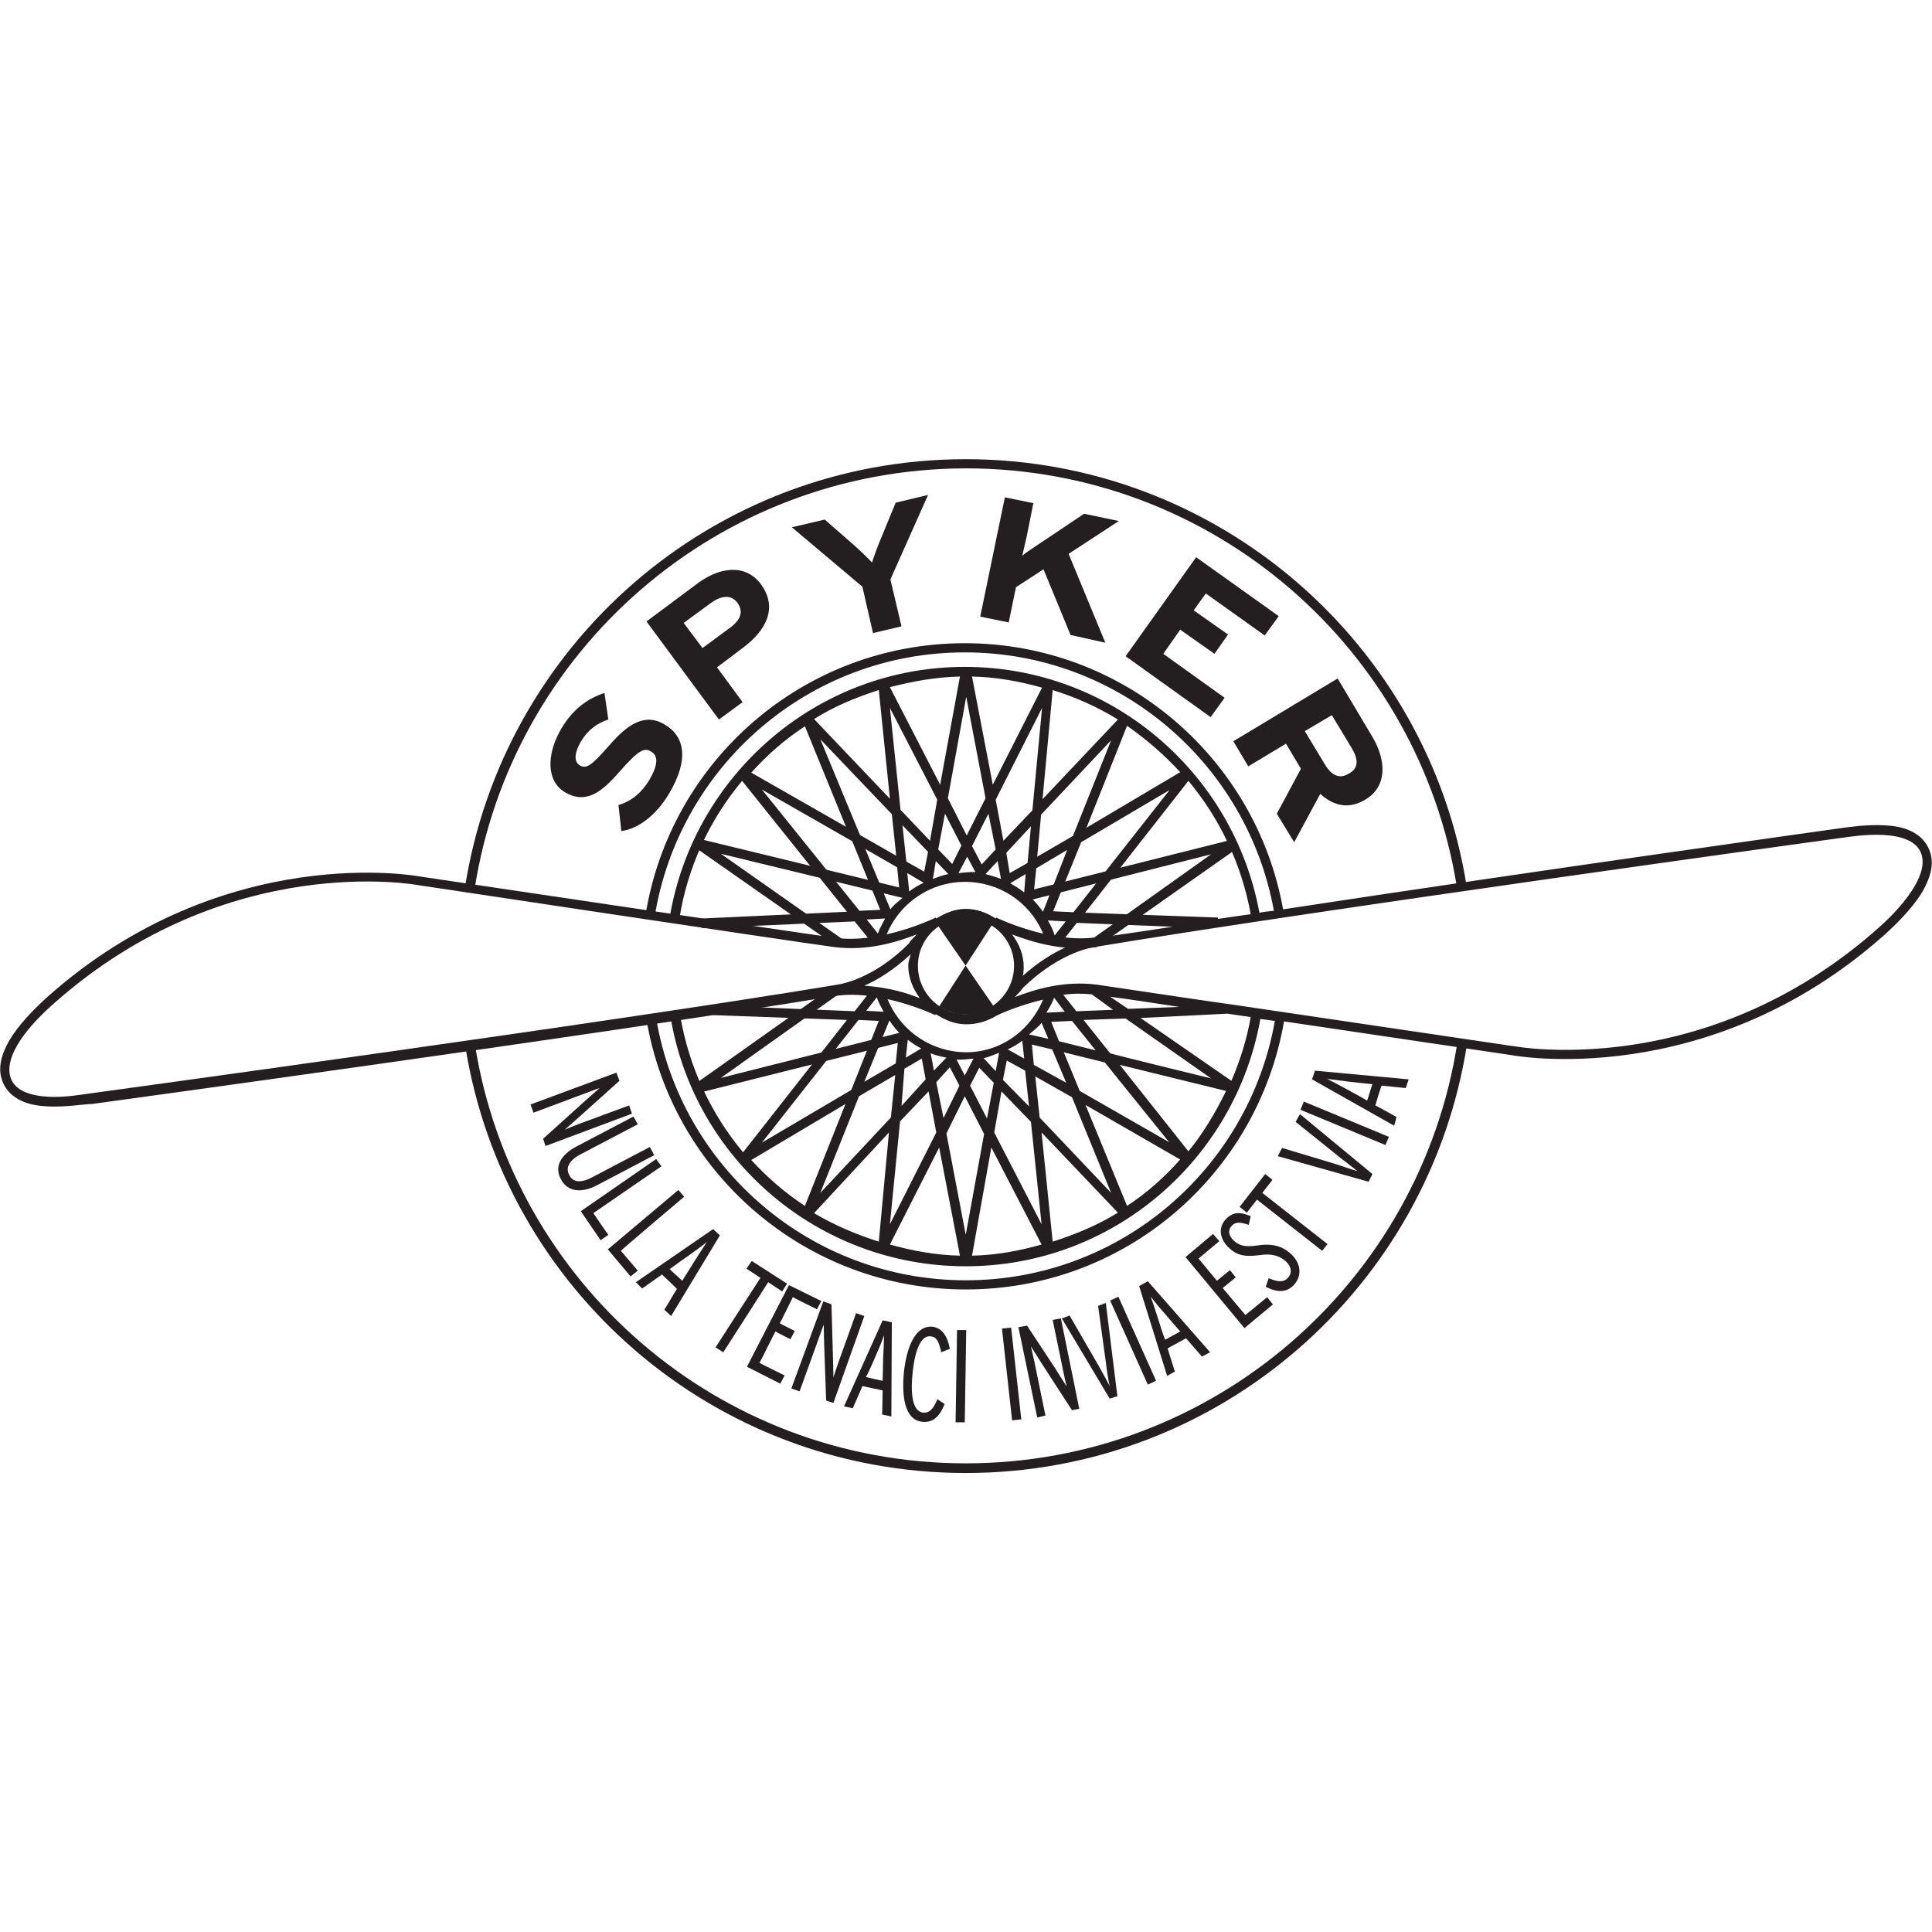 <?xml version="1.0" encoding="utf-8"?>

<!-- Скачано с сайта svg4.ru / Downloaded from svg4.ru -->
<svg version="1.1" id="svg2" xmlns:svg="http://www.w3.org/2000/svg"
	 xmlns="http://www.w3.org/2000/svg" xmlns:xlink="http://www.w3.org/1999/xlink"  viewBox="0 0 500 500"
	 xml:space="preserve" width="800px" height="800px">
<style type="text/css">
	.st0{fill:#231F20;}
</style>
<g id="g12" transform="matrix(1.25,0,0,-1.25,-280.442,310.587)">
	<path id="path158" class="st0" d="M424.3-18.5c-33.2,0-60.8,24.2-66.1,55.9l2,0.3c5.1-30.8,31.9-54.3,64.1-54.3
		c32.1,0,58.6,23.2,64,53.7c-1.4,0.2-1.6,0.2-3,0.4c-5.2-29.1-30.5-51.2-61-51.2c-30.7,0-56.2,22.3-61.1,51.5l2,0.3
		c1.8-10.6,6.4-20.3,13-28.2l21.5,27.4l-27.7,1l0.1,2l29.2-1.2l3.7,4.7l1.5-1.1l1.1,0.3c2-6.3,7.4-11.2,14.3-12.2
		c8.1-1.2,15.4,3.5,18.4,10.7c-5.1-1.2-9-3-9.2-3.1c-0.1-0.1-0.2-0.1-0.3-0.1c0,0-0.1,0-0.1,0c-0.1,0-0.3-0.1-0.3-0.1l-0.6,1.9
		c0,0,0.3,0.1,0.3,0.1c0,0,0.1,0.1,0.1,0.1c0.1,0.1,0.3,0.2,0.6,0.4c0.7,0.6,1.9,1.9,3.8,4.3h0.1v0.1c6.7,6.6,13.1,8.6,15.9,9
		c4.1,0.7,11.6,1.7,16.5,2.5l-19.8,0.8l-3.7-4.7l-1.2,0.9l-1.4-0.3c-1.9,6.4-7.3,11.4-14.3,12.4c-8.8,1.3-17-4.2-19.4-12.5l-1.4,0.4
		l-0.8-0.6l-3.8,4.7l-31.6-1.4l-0.1,2l30.1,1.4l-21.7,27.1c-6.7-8-11.3-17.8-13-28.6l-2,0.3c4.9,29.4,30.4,51.9,61.1,51.9
		c30.4,0,55.7-22,61-50.9c1,0.2,2,0.3,3,0.4c-5.5,30.4-32,53.5-64,53.5c-32.4,0-59.2-23.7-64.2-54.7l-1.9,0.3
		c5.1,31.9,32.7,56.3,66.1,56.3c32.9,0,60.3-23.8,65.9-55.1C541.7,68.1,605.4,77,605.4,77c1.5,0.2,5.3,0.8,9.1,0.6
		c1.9-0.1,3.9-0.4,5.5-1.2c1.7-0.8,3.1-2.1,3.8-3.9c1.1-2.7,0.3-5.6-1.4-8.6c-1.8-3-4.6-6-7.9-9c-36.7-32.6-77.1-24.9-77.1-24.9
		s-25,3.7-47.2,7C484.7,5.4,457.4-18.5,424.3-18.5L424.3-18.5z M423.1-11.5l-4.3,22.4L408.6-9.2C413.3-10.5,418.1-11.4,423.1-11.5
		L423.1-11.5z M425.6-11.5c5,0.1,9.8,1,14.4,2.3l-10.4,20.1L425.6-11.5L425.6-11.5z M406.3-8.6l2.1,22.6L392.9-2.7
		C397.1-5.2,401.6-7.1,406.3-8.6z M442.3-8.6c4.7,1.5,9.3,3.4,13.5,6L440,14L442.3-8.6L442.3-8.6z M424.3-7.2l3.8,20.9l-4,7.8
		l-3.8-7.7L424.3-7.2z M408.6-5l9.6,19l-1.6,8.5l-5.9-6.2L408.6-5z M440-5l-2.2,21.2l-6.1,6.3l-1.5-8.5L440-5L440-5z M391-1.2
		l8.4,21.1L379.9,8.3C383.2,4.7,386.9,1.5,391-1.2z M457.7-1.2c4.1,2.7,7.7,5.9,11,9.6l-19.6,11.3C449.1,19.7,457.7-1.2,457.7-1.2z
		 M394.2,1.5l14.6,15.6l0.9,8.8l-7.5-4.4L394.2,1.5L394.2,1.5z M454.4,1.5l-8.1,19.8l-7.6,4.3l0.9-8.5L454.4,1.5z M470.4,10.1
		c3.1,3.8,5.6,8,7.8,12.5l-22,5.4L470.4,10.1z M382.1,11.9l18.5,10.9l5.7,14.3l-4.2,0.2L382.1,11.9L382.1,11.9z M466.4,12
		l-13.3,16.5l-8.5,2.1l3.3-8L466.4,12L466.4,12z M428.7,16.9l1.4,7.4l-3,3.1l-1.9-3.7C425.2,23.7,428.7,16.9,428.7,16.9z M419.7,17
		l3.3,6.7l-2,3.8l-2.8-3.1L419.7,17z M437.4,19.4l-0.8,7.4l-3.8,2.1l-0.8-4L437.4,19.4L437.4,19.4z M411,19.5l5,5.5l-0.8,4.3
		l-3.6-2.1L411,19.5z M445.1,24.3l-2.9,6.9l-4.2,1l0.4-4.2L445.1,24.3L445.1,24.3z M403.3,24.5l6.5,3.8l0.6,5.9l0.7-0.1
		c-1,0.9-1.9,2-2.6,3.1L403.3,24.5L403.3,24.5z M479.3,24.7c1.8,4.2,3.2,8.6,4,13.2c-2.2,0.3-2.7,0.4-4.8,0.7l-18-0.9L479.3,24.7
		L479.3,24.7z M475.1,25.2l-17.7,12.4l-8.7-0.3l5.5-6.9C454.2,30.3,475.1,25.2,475.1,25.2z M424.1,25.8l1.8,3.5
		c-1.2-0.1-2.3-0.3-3.5-0.2L424.1,25.8L424.1,25.8z M430.5,26.7l0.7,3.8c-1.1-0.4-2.1-0.9-3.2-1.1L430.5,26.7L430.5,26.7z
		 M417.7,26.8l2.6,2.7c-1.1,0.2-2.3,0.5-3.3,0.9C417.1,30.4,417.7,26.8,417.7,26.8z M436.4,29.3L436,33c-0.9-0.7-1.9-1.3-3-1.8
		L436.4,29.3z M411.9,29.5l3.2,1.9c-1,0.5-1.9,1.1-2.8,1.8C412.3,33.2,411.9,29.5,411.9,29.5z M451.2,31l-4.9,6.1l-4.3-0.2l1.6-4
		L451.2,31z M544.5,31.2c12.8-0.6,41.7,1.1,68.7,25.1c3.3,2.9,5.9,5.9,7.5,8.6c1.6,2.7,2.1,5,1.4,6.9c-0.5,1.3-1.5,2.2-2.9,2.8
		c-1.4,0.6-3.1,0.9-4.9,1c-3.5,0.2-7.1-0.4-8.7-0.6c0,0-107.7-14.8-154.6-22.6c-2.5-0.4-8.4-2.2-14.8-8.4c-0.8-1.1-1.2-1.3-1.8-2
		c4.1,1.6,10.2,3.5,17.1,2.6c3.5-0.5,15.3-2.3,27.1-4c0,0,0,0,0.1,0c25.7-3.8,58.8-8.7,58.8-8.7h0.1
		C537.7,31.9,540.2,31.4,544.5,31.2L544.5,31.2z M441.4,33.4l-1.4,3.3c-0.7-0.9-1.7-1.6-2.6-2.4L441.4,33.4L441.4,33.4z M441,38.8
		l3.8,0.2l-2.2,2.9C442.2,40.8,441.6,39.8,441,38.8z M407.3,39c-0.5,1-1.1,1.9-1.4,3l-2.2-2.8L407.3,39L407.3,39z M447.2,39.1
		l7.6,0.3l-4.4,3.2c-2,0.2-3.9,0.2-5.9-0.1L447.2,39.1L447.2,39.1z M457.9,39.6l10.6,0.4c-5.2,0.8-11.8,1.8-14.3,2.1L457.9,39.6
		L457.9,39.6z M442.7,54.8l2.3,2.9l-3.7,0.2C441.9,56.9,442.4,55.9,442.7,54.8L442.7,54.8z M406.1,55.2c0.4,1.1,1,2.1,1.5,3.1
		l-3.8-0.2L406.1,55.2L406.1,55.2z M476.4,58.2c2.2,0.3,4.6,0.7,6.9,1c-1.9,10.4-6.4,19.8-12.9,27.6L449,59.5l27.5-1V58.2z
		 M446.6,59.6l19.9,25.3l-18.3-10.8l-5.8-14.3L446.6,59.6z M440.3,59.7l5,12.8l-6.4-3.8l-0.6-5.9l-0.8,0.1
		C438.6,61.9,439.5,60.8,440.3,59.7L440.3,59.7z M402.3,59.9l4.3,0.2l-5.8,14.2L382.1,85L402.3,59.9z M408.7,60.2
		c0.8,1.1,1.9,1.8,2.9,2.7l-0.9-0.1l-0.6,6.1l-6.6,3.8L408.7,60.2L408.7,60.2z M436.4,63.7l0.3,3.8l-3.2-1.9
		C434.6,65,435.5,64.4,436.4,63.7z M412.6,63.9c0.9,0.7,1.9,1.3,3,1.8l-3.4,2L412.6,63.9L412.6,63.9z M417.5,66.5
		c1.1,0.4,2.1,0.8,3.2,1l-2.6,2.7L417.5,66.5z M431.6,66.5l-0.7,3.7l-2.5-2.7C429.5,67.2,430.6,66.9,431.6,66.5z M422.8,67.7
		c1.2,0.1,2.3,0.3,3.5,0.2l-1.7,3.2L422.8,67.7L422.8,67.7z M433.4,67.7l3.7,2.1l0.7,7.6l-5.1-5.5L433.4,67.7z M415.7,68l0.8,4.1
		l-5.3,5.5l0.8-7.5L415.7,68L415.7,68z M427.6,69.5l2.9,3.1L429,80l-3.4-6.7L427.6,69.5z M421.5,69.6l1.9,3.8L420,80l-1.4-7.4
		L421.5,69.6L421.5,69.6z M439.1,71.1l7.4,4.3l7.9,19.8l-14.5-15.4L439.1,71.1z M409.9,71.3l-0.9,8.6l-14.8,15.5l8.2-19.8
		L409.9,71.3z M416.9,74.4l1.5,8.5l-9.8,19l2.2-21.1L416.9,74.4z M432.1,74.4l6,6.3l2,21.2l-9.6-19L432.1,74.4z M424.5,75.5l3.9,7.7
		l-4,21l-3.8-21L424.5,75.5L424.5,75.5z M449.3,77.1l19.4,11.5c-3.3,3.6-7,6.8-11,9.6L449.3,77.1z M399.5,77.3L391,98.1
		c-4.1-2.7-7.8-5.9-11.1-9.6L399.5,77.3z M440.2,83l15.6,16.5c-4.2,2.6-8.7,4.6-13.5,6.1L440.2,83L440.2,83z M408.6,83.1l-2.3,22.5
		c-4.7-1.5-9.3-3.4-13.4-6L408.6,83.1L408.6,83.1z M419,86l4.1,22.4c-5-0.1-9.8-1-14.5-2.2L419,86z M429.9,86l10.2,20.1
		c-4.6,1.3-9.5,2.2-14.5,2.3L429.9,86z"/>
	<path id="path160" class="st0" d="M362.9,84.2c-2.6-4.4-6.3-7.3-9.9-7.8l-0.6,5.4c2.8,0.8,4.9,2.7,6.4,5.2c1.8,3.1,1.9,5,0.3,5.9
		c-1.4,0.8-2.5,0.3-6.4-4.1c-3.7-4.3-7-6.9-11.3-4.4c-4,2.3-3.9,7.9-0.9,13.1c2.4,4.1,5.4,6.3,9,7.5l0.8-5.5
		c-2.4-0.8-4.3-2.2-5.7-4.6c-1.6-2.8-1.2-4.3-0.2-4.9c1.4-0.8,2.5,0.1,5.7,3.7c3.2,3.7,7.1,7.6,11.8,4.8
		C366.1,96.1,367.1,91.3,362.9,84.2"/>
	<path id="path162" class="st0" d="M371.5,123.6l-5.6-4.1l3.9-5.2l5.7,4.2c2.3,1.7,2.8,3.4,1.5,5.2
		C375.7,125.4,373.7,125.2,371.5,123.6z M378.1,114.3l-5.3-4l5.3-7.2l-4.9-3.6l-15,20.3l10.6,7.9c4.6,3.4,9.9,4.1,13.1-0.2
		C385.4,122.7,383.1,118,378.1,114.3"/>
	<path id="path164" class="st0" d="M408.7,128.5l2.3-9.7l-5.9-1.4l-2.2,9.6l-14.6,12.3l6.8,1.6l5.5-4.8c1.4-1.2,3.6-3.3,4.3-4.1
		c0.3,1,1.3,3.8,2.1,5.6l2.8,6.8l6.7,1.6L408.7,128.5"/>
	<path id="path166" class="st0" d="M446,117l-5.6,13.6l-5.7-3.7l-1.5-7.3l-5.9,1.2l5.1,24.7l5.9-1.2l-1.4-7
		c-0.2-0.9-0.7-3.1-0.9-3.9c0.5,0.5,1.9,1.4,2.8,2l10,6.7l7.2-1.5l-10.4-6.8l7.6-18.4L446,117"/>
	<path id="path168" class="st0" d="M457.4,112.6l14.6,20.5l17.1-12.2l-2.9-4l-12.2,8.7l-2.5-3.5l7.1-5l-2.8-4l-7.1,5l-3.5-5
		l12.7-9.1l-2.9-4L457.4,112.6"/>
	<path id="path170" class="st0" d="M504.2,93.6l-4.1,6.8l-5.6-3.3l4.1-6.8c1.4-2.4,3.1-3.2,5-2C505.7,89.4,505.6,91.3,504.2,93.6
		L504.2,93.6z M488.7,80l5,9.3l-3.1,5.2l-7.8-4.7l-3.1,5.2l21.6,13l7.2-12.1c2.9-4.9,3.1-10.3-1.5-13c-3.2-1.9-6.3-1.5-9.3,1.2
		l-5.4-10L488.7,80"/>
	<path id="path172" class="st0" d="M234.2,19.4c-1.9,0.1-3.9,0.4-5.5,1.2c-1.7,0.8-3.1,2.1-3.8,3.9c-1.1,2.7-0.3,5.6,1.4,8.6
		c1.8,3,4.6,6,7.9,9c36.7,32.6,77.1,24.9,77.1,24.9s75.2-11.2,86-12.7c9.4-1.3,20.6,4.1,20.6,4.1c0,0,0.2,0.1,0.2,0.1l0.1-0.2
		c1.8,1.1,3.8,2,6.1,2c2.3,0,4.4-0.8,6.2-2l0.1,0.2c0,0,11.1-5.4,20.6-4.1l0.3-2c-7.2-1-13.6,1.1-17.6,2.6c1.4-1.9,2.4-4.1,2.4-6.7
		c0-6.6-5.4-11.9-11.9-11.9c-2.4,0-4.4,0.9-6.3,2.1l-0.1-0.2c0,0-11.1,5.3-20.5,4c0,0-0.1,0-0.1,0c-47.2-7.8-154-22.4-154-22.4
		C241.8,19.9,238,19.2,234.2,19.4L234.2,19.4z M234.3,21.4c3.5-0.2,7.2,0.5,8.8,0.7c0,0,106.9,14.6,154,22.4c0.1,0,0.4,0.1,0.6,0.1
		c2.5,0.4,8.5,2.2,14.8,8.5c0.6,1,1.1,1.2,1.6,1.9c-4.1-1.6-10.2-3.5-17.1-2.6c-11,1.5-86,12.8-86,12.8s-39.5,7.5-75.5-24.5
		c-3.3-2.9-5.9-5.8-7.5-8.5c-1.6-2.7-2.1-5.1-1.4-7c0.5-1.3,1.5-2.2,2.9-2.8C230.9,21.8,232.5,21.5,234.3,21.4L234.3,21.4z
		 M424.3,38.5c5.5,0,10,4.5,10,10s-4.5,9.9-10,9.9c-5.5,0-9.9-4.4-9.9-9.9S418.8,38.5,424.3,38.5z M414.8,41.8
		c-1.4,1.9-2.4,4.2-2.4,6.7c0,0.9,0.3,1.6,0.5,2.4c-3.6-3.3-6.8-5.3-9.6-6.5C408.6,44,412,42.9,414.8,41.8L414.8,41.8z"/>
	<path id="path174" class="st0" d="M334.2,19.8l0.6-1.7l10.7,4c0,0,2.6,1,3,1.1c-0.6-0.5-3.4-3-3.4-3l-8.3-7.5l0.5-1.5l17.9,6.7
		l-0.6,1.7l-10.3-3.8c0,0-2.1-0.8-3-1.2c0.6,0.5,3.4,3,3.4,3l7.9,7.1c0,0,0,0,0,0c0,0.1-0.6,1.6-0.6,1.6l0,0.1L334.2,19.8"/>
	<path id="path176" class="st0" d="M343.7,11.1c-3.4-1.8-4.6-4.3-3.2-6.8c1.3-2.5,4.1-3,7.5-1.2l11.8,6.2l-0.9,1.7l-11.8-6.2
		c-2.4-1.3-4.1-1.2-4.9,0.4c-0.3,0.6-0.4,1.2-0.2,1.8c0.3,0.9,1.2,1.8,2.6,2.5l11.8,6.2l-0.9,1.6L343.7,11.1"/>
	<path id="path178" class="st0" d="M344.6-2.3l4.1-6l1.6,1.1c0,0-3,4.3-3.1,4.5c0.1,0.1,14.1,9.7,14.1,9.7l-1.1,1.5L344.6-2.3"/>
	<path id="path180" class="st0" d="M350.2-10.2l4.7-5.6l1.5,1.2c0,0-3.4,4-3.5,4.1C353-10.3,366,0.7,366,0.7l-1.2,1.4L350.2-10.2"/>
	<path id="path182" class="st0" d="M366.9-11.5c1.7,1.2,2.9,2.1,3.8,2.8c-0.5-0.7-2.6-4-2.6-4v0c0,0-2.4-3.9-2.5-4
		c-0.1,0.1-2.5,2.3-2.6,2.4C363.2-14.1,366.9-11.5,366.9-11.5L366.9-11.5z M356-17l1.3-1.3c0,0,4,2.8,4.1,2.9c0.1-0.1,3.1-2.9,3.1-3
		c-0.1-0.1-2.6-4.3-2.6-4.3l1.4-1.3l10.1,16.7l-1.4,1.3L356-17"/>
	<path id="path184" class="st0" d="M378.9-14.2c0,0,2.8-1.8,2.9-1.9c-0.1-0.1-9.3-14.4-9.3-14.4l1.6-1c0,0,9.2,14.3,9.3,14.5
		c0.1-0.1,2.9-1.9,2.9-1.9l1,1.6l-7.3,4.7L378.9-14.2"/>
	<path id="path186" class="st0" d="M379-34.5l6.9-3.5l0.9,1.7c0,0-5.1,2.5-5.2,2.6c0.1,0.1,3.2,6.4,3.3,6.5c0.1-0.1,3.1-1.6,3.1-1.6
		l0.9,1.7c0,0-3,1.5-3.1,1.6c0.1,0.1,2.6,5.2,2.7,5.4c0.1-0.1,5-2.5,5-2.5l0.9,1.7l-6.7,3.3L379-34.5"/>
	<path id="path188" class="st0" d="M388.2-39l1.7-0.6l3.9,10.8c0,0,0.9,2.6,1.1,3c0-0.8,0.1-4.5,0.1-4.5l0.4-11.2l1.5-0.5l6.4,18
		l-1.7,0.6l-3.7-10.3c0,0-0.7-2.1-1-3c0,0.8-0.1,4.5-0.1,4.5l-0.3,10.6c-0.1,0.1-1.6,0.6-1.6,0.6l-0.1,0L388.2-39"/>
	<path id="path190" class="st0" d="M407.3-32.8L407.3-32.8L407.3-32.8z M405.6-32.4c0.8,1.8,1.4,3.3,1.8,4.4c0-0.8-0.2-4.7-0.2-4.7
		c0,0-0.1-4.5-0.1-4.7c-0.2,0-3.3,0.7-3.5,0.8C403.8-36.6,405.6-32.4,405.6-32.4z M399.1-42.7l1.8-0.4c0,0,2,4.5,2,4.6
		c0.1,0,4.1-0.9,4.2-0.9c0-0.1-0.1-5-0.1-5l1.9-0.4l0.1,19.5l-1.9,0.4L399.1-42.7"/>
	<path id="path192" class="st0" d="M411.5-35.6c-0.6-6.3,0.7-10,3.8-10.3c2.1-0.2,3.5,0.9,4.6,3.6l0,0.1l-1.5,1l0-0.1
		c-0.9-2.1-1.7-2.8-2.9-2.7c-0.5,0-0.9,0.3-1.3,0.7c-1,1.2-1.3,3.8-0.9,7.5c0.5,5,1.8,7.8,3.7,7.6c1.2-0.1,1.7-0.9,2.2-3.2l0-0.1
		l1.8,0.7l0,0.1c-0.6,2.9-1.8,4.3-3.7,4.5C414.3-26,412.2-29.4,411.5-35.6"/>
	<path id="path194" class="st0" d="M422.2-46l1.9,0l0.3,19.1l-1.9,0L422.2-46"/>
	<path id="path196" class="st0" d="M431.8-26.6l2.1-19l1.9,0.2l-2.1,19L431.8-26.6"/>
	<path id="path198" class="st0" d="M442.3-24.8l2.2-10.7c0,0,0.5-2.4,0.7-3.1c-0.4,0.6-2.4,3.8-2.4,3.8L437-26
		c-0.1,0-1.7-0.3-1.7-0.3l-0.1,0l3.9-18.7l1.7,0.4l-2.3,11.2c0,0-0.6,2.7-0.7,3.1c0.4-0.6,2.4-3.8,2.4-3.8l6.1-9.4l1.5,0.3
		l-3.8,18.7L442.3-24.8"/>
	<path id="path200" class="st0" d="M455.7-40.6l-1.6-0.5l-9.9,16.6l1.6,0.6l5.9-10.2c0.9-1.6,1.8-3.2,2.4-4.4
		c-0.3,1.4-0.6,3.2-0.8,5l-1.6,11.6l1.6,0.6L455.7-40.6"/>
	<path id="path202" class="st0" d="M454.2-20.8l7.8-17.4l1.7,0.8L455.9-20L454.2-20.8"/>
	<path id="path204" class="st0" d="M464.1-24.5c-0.6,1.9-1.1,3.4-1.5,4.5c0.8-1,1.8-2.3,3-3.6l0,0c0,0,2.9-3.4,3.1-3.6
		c-0.2-0.1-2.9-1.6-3.1-1.7C465.4-28.7,464.1-24.5,464.1-24.5z M460.2-17.8l5.8-18.6l1.6,0.9c0,0-1.5,4.7-1.5,4.8
		c0.1,0.1,3.7,2,3.8,2.1c0.1-0.1,3.3-3.8,3.3-3.8l1.7,0.9l-12.9,14.7L460.2-17.8"/>
	<path id="path206" class="st0" d="M469.8-11.8L482-26.5l5.9,4.9l-1.2,1.5c0,0-4.4-3.6-4.5-3.7c-0.1,0.1-4.6,5.5-4.7,5.6
		c0.1,0.1,2.7,2.2,2.7,2.2l-1.2,1.5c0,0-2.6-2.1-2.7-2.2c-0.1,0.1-3.7,4.5-3.8,4.6c0.1,0.1,4.3,3.6,4.3,3.6L475.5-7L469.8-11.8"/>
	<path id="path208" class="st0" d="M478.2-3.9c-0.7-0.7-1.1-1.6-1.1-2.6c0-1.1,0.6-2.3,1.5-3.2c1.7-1.7,3.3-2.1,6.5-1.7
		c2.6,0.4,4.2-0.1,5.6-1.4c1.1-1.1,1.2-2.4,0.2-3.4c-0.8-0.8-1.9-0.8-3.8,0l-0.1,0l-0.6-1.8l0.1,0c2.4-1.2,4.3-1.1,5.7,0.4
		c1.7,1.8,1.6,4.3-0.4,6.3c-1.9,1.8-4,2.4-7.2,1.9c-2.8-0.4-3.8,0.1-4.9,1.1c-0.8,0.8-1.3,2-0.3,3c0.8,0.9,1.9,0.7,3.4,0.2l0.1,0
		l0.4,1.8l-0.1,0C481.6-2.6,479.8-2.2,478.2-3.9"/>
	<path id="path210" class="st0" d="M481-1.4l1.5-1.2c0,0,2,2.6,2.1,2.7c0.1-0.1,13.5-10.6,13.5-10.6l1.1,1.4
		c0,0-13.4,10.5-13.5,10.6c0.1,0.1,2.1,2.7,2.1,2.7l-1.5,1.2L481-1.4"/>
	<path id="path212" class="st0" d="M492.6,16.2l9.2-7.4c0,0,2.6-2,3.6-2.8c-0.8,0.2-4.3,1.4-4.3,1.4l-11.3,3.4l-0.9-1.7l18.8-5.3
		l0.8,1.6l-15,12.4L492.6,16.2"/>
	<path id="path214" class="st0" d="M493.6,18.7l17.6-7.3l0.7,1.7l-17.6,7.3L493.6,18.7"/>
	<path id="path216" class="st0" d="M503.8,24.5L503.8,24.5L503.8,24.5z M503.3,22.9c-1.8,1-3.2,1.7-4.2,2.2c0.8-0.1,4.7-0.6,4.7-0.6
		c0,0,4.5-0.5,4.7-0.5c-0.1-0.2-1-3.2-1.1-3.4C507.3,20.7,503.3,22.9,503.3,22.9z M496,25l17-9.6l0.5,1.8c0,0-4.3,2.4-4.4,2.4
		c0,0.1,1.2,4,1.3,4.1c0.1,0,5-0.5,5-0.5l0.6,1.8l-19.4,1.8L496,25"/>
	<path id="path218" class="st0" d="M424.3-56.5c-52.3,0-95.6,38.2-103.6,88.3l2,0.3C330.5-17,373-54.5,424.3-54.5
		c51.5,0,94.2,37.8,101.8,87.2l2-0.3C520.3-18,476.8-56.5,424.3-56.5z M369,22.2l-0.8,1.8L397,44.4l1.2-1.6l-24.6-17.5l38,9.6
		l0.5-1.9C412.1,33,369,22.2,369,22.2z M397.6,52.5L368.3,73l0.8,1.8l43.2-10.5l-0.4-1.9l-38.3,9.3l25.2-17.7L397.6,52.5L397.6,52.5
		z M451.9,52.7l-1.1,1.6l24.3,17.3l-37.9-9.6l-0.5,1.9l43,10.8l0.9-1.8L451.9,52.7L451.9,52.7z M322.6,64.3l-2,0.3
		c7.8,50.3,51.2,88.8,103.7,88.8c52.3,0,95.8-38.3,103.7-88.4l-2-0.3c-7.8,49.2-50.3,86.8-101.7,86.8
		C372.8,151.4,330.2,113.6,322.6,64.3z"/>
	<path id="path220" class="st0" d="M418.3,57.2l11.8-17.1l-2.2-1.2l-2.8-0.5l-2.4,0.1l-2.3,0.7l-1.6,0.9L430,57.4
		C426.8,60.1,421.4,59.7,418.3,57.2"/>
</g>
</svg>